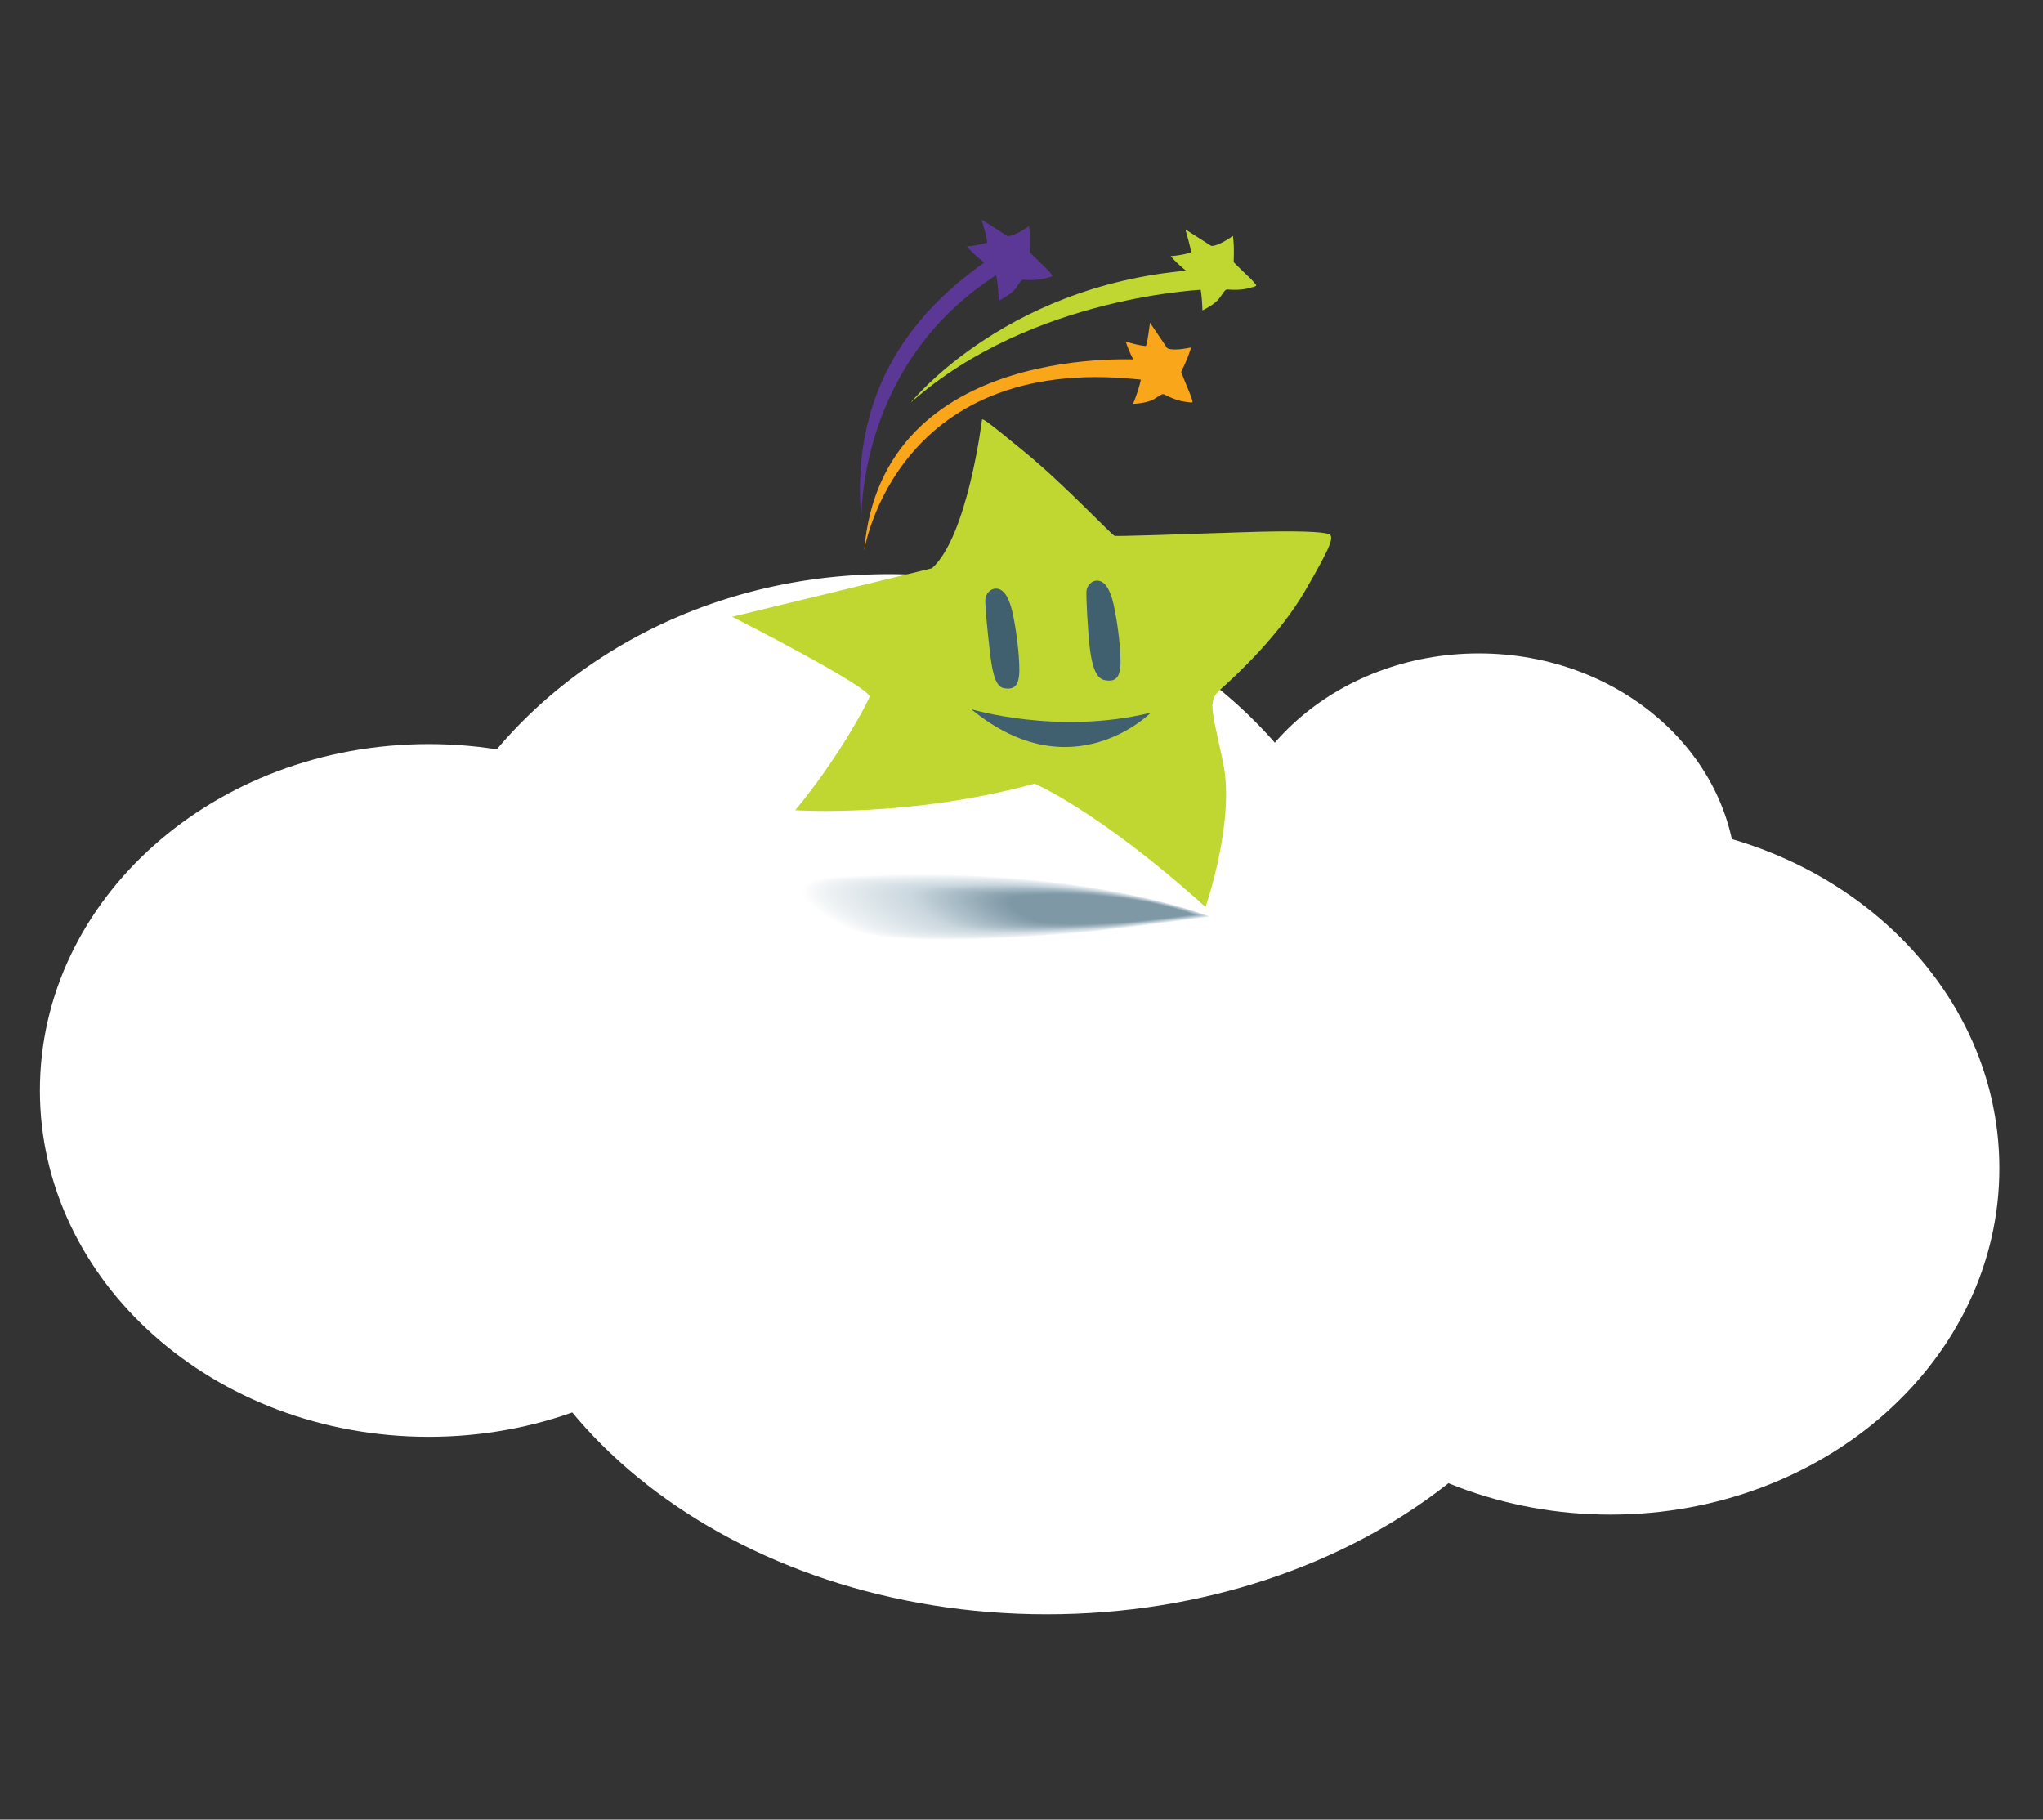 <svg xmlns="http://www.w3.org/2000/svg" fill="none" viewBox="0 0 256 228"><rect x="0" y="0" width="256" height="228" fill="#333333" stroke="none"/><path fill="white" d="m147.26 180.33-.07-1.38 1.16.76.27-.48-1.22-.63 1.22-.62-.28-.47-1.15.75.07-1.38h-.55l.06 1.38-1.15-.75-.26.47 1.22.62-1.22.63.26.48 1.15-.76-.06 1.38h.55Zm5.4 4.81c.96 0 1.74-.3 2.31-.88l-.43-.6c-.46.48-1.13.74-1.79.74-1.25 0-2.01-.91-2.09-2h4.7v-.23c0-1.74-1.04-3.11-2.79-3.11-1.65 0-2.85 1.36-2.85 3.04 0 1.8 1.23 3.04 2.95 3.04Zm1.8-3.4h-3.8c.05-.9.66-1.94 1.9-1.94 1.32 0 1.9 1.07 1.9 1.94Zm4.31 3.4c1.5 0 2.28-.78 2.28-1.75 0-2.25-3.58-1.41-3.58-2.69 0-.51.49-.9 1.28-.9.75 0 1.38.3 1.73.72l.42-.62a2.93 2.93 0 0 0-2.15-.84c-1.38 0-2.16.77-2.16 1.67 0 2.15 3.59 1.28 3.59 2.69 0 .57-.48 1-1.37 1-.8 0-1.52-.4-1.9-.84l-.47.65c.58.63 1.39.91 2.34.91Zm5.34 0c.52 0 .85-.15 1.08-.37l-.27-.67a.87.87 0 0 1-.61.24c-.4 0-.59-.31-.59-.74V180h1.18v-.8h-1.18v-1.58h-.9v1.58h-.96v.8h.96v3.79c0 .86.43 1.35 1.29 1.35Zm2.63-6.76a.6.6 0 0 0 .61-.6.61.61 0 0 0-.61-.62c-.33 0-.6.28-.6.62 0 .33.28.6.6.6Zm.45 6.62v-5.8h-.9v5.8h.9Zm9.82 0v-4.19c0-1.16-.56-1.75-1.62-1.75-.84 0-1.62.55-1.94 1.08-.17-.6-.67-1.08-1.56-1.08a2.5 2.5 0 0 0-1.88.98v-.84h-.9v5.8h.9v-4.24c.32-.46.94-.9 1.53-.9.75 0 1.07.47 1.07 1.2V185h.9v-4.25c.3-.45.93-.89 1.53-.89.75 0 1.07.47 1.07 1.2V185h.9Zm6.45 0v-3.98c0-1.4-1.03-1.96-2.25-1.96-.95 0-1.7.31-2.31.96l.41.62a2.3 2.3 0 0 1 1.78-.8c.84 0 1.47.44 1.47 1.22v1.05a2.42 2.42 0 0 0-1.93-.8c-.98 0-2.02.62-2.02 1.91 0 1.26 1.04 1.92 2.02 1.92a2.5 2.5 0 0 0 1.93-.8v.66h.9Zm-2.5-.5c-.84 0-1.43-.53-1.43-1.26 0-.75.59-1.28 1.43-1.28.63 0 1.25.24 1.6.72v1.1c-.35.48-.97.72-1.6.72Zm5.89.64c.53 0 .85-.15 1.08-.37l-.27-.67a.87.87 0 0 1-.6.24c-.4 0-.6-.31-.6-.74V180h1.18v-.8h-1.18v-1.58h-.9v1.58h-.96v.8h.96v3.79c0 .86.44 1.35 1.29 1.35Zm4.8 0c.95 0 1.73-.3 2.3-.88l-.42-.6c-.46.48-1.13.74-1.8.74-1.24 0-2-.91-2.08-2h4.7v-.23c0-1.74-1.04-3.11-2.8-3.11-1.65 0-2.85 1.36-2.85 3.04 0 1.8 1.24 3.04 2.95 3.04Zm1.8-3.4h-3.8c.05-.9.66-1.94 1.9-1.94 1.31 0 1.9 1.07 1.9 1.94Zm7.57 3.26v-8h-.9v3.08a2.42 2.42 0 0 0-1.95-1.02c-1.53 0-2.58 1.2-2.58 3.05 0 1.88 1.06 3.03 2.58 3.03.81 0 1.52-.42 1.95-1v.86h.9Zm-2.64-.66c-1.16 0-1.86-.95-1.86-2.23 0-1.29.7-2.25 1.86-2.25.72 0 1.42.44 1.74.94v2.63c-.32.5-1.02.91-1.74.91ZM111.36 183.03c34.05 0 61.65-24.87 61.65-55.55 0-30.68-27.6-55.54-61.65-55.54S49.71 96.8 49.71 127.48s27.6 55.55 61.65 55.55Z"/><path fill="white" d="M131.17 202.27c39.11 0 70.81-24.79 70.81-55.37 0-30.57-31.7-55.36-70.8-55.36-39.12 0-70.82 24.79-70.82 55.36 0 30.58 31.7 55.37 70.81 55.37Z"/><path fill="white" d="M201.8 189.78c26.91 0 48.73-19.43 48.73-43.4s-21.82-43.4-48.73-43.4c-26.91 0-48.73 19.43-48.73 43.4s21.82 43.4 48.73 43.4ZM53.73 180.03c26.91 0 48.73-19.43 48.73-43.4s-21.82-43.4-48.73-43.4C26.82 93.23 5 112.66 5 136.63s21.82 43.4 48.73 43.4Z"/><path fill="white" d="M185.31 139.38c17.83 0 32.29-12.87 32.29-28.75 0-15.89-14.46-28.76-32.29-28.76s-32.29 12.87-32.29 28.75c0 15.89 14.46 28.76 32.3 28.76Z"/><path fill="#BFD730" d="M166.45 66.9c-.83-.26-3.74-.46-11.12-.2-7.38.26-15.33.51-15.65.45-.33-.06-6.28-6.41-11.2-10.45-4.91-4.04-5.36-4.3-5.43-4.1 0 0-1.8 14.62-6.27 18.6l-25.03 6.08s17.66 8.98 17.2 10.07c-.45 1.09-3.94 7.7-9.3 14.17 0 0 14.29.97 30-3.33 0 0 8.1 3.46 21.41 15.45 0 0 3.75-10.77 2.2-18.08-1.55-7.31-1.94-7.76-.13-9.36 1.81-1.6 7.18-6.6 10.42-12.19 3.23-5.57 3.74-6.86 2.9-7.12Z"/><mask id="a" width="52" height="9" x="100" y="109" maskUnits="userSpaceOnUse"><path fill="white" fill-rule="evenodd" d="M100.5 117.75h51.1v-8.2h-51.1v8.2Z" clip-rule="evenodd"/></mask><g mask="url(#a)"><path fill="#FEFEFE" fill-rule="evenodd" d="M151.6 114.84s-17.17-6.83-46.45-4.96c0 0-10.4.08-.09 5.87 2.35 1.34 6.2 2.95 28.23 1.29 5.45-.42 18.3-2.2 18.3-2.2" clip-rule="evenodd"/></g><path fill="#FBFCFC" fill-rule="evenodd" d="M151.58 114.84s-17.03-6.78-46.09-4.93c0 0-10.33.08-.1 5.83 2.33 1.33 6.15 2.93 28.01 1.28 5.42-.41 18.18-2.18 18.18-2.18" clip-rule="evenodd"/><path fill="#F9FAFB" fill-rule="evenodd" d="M151.56 114.83s-16.89-6.72-45.73-4.89c0 0-10.26.08-.1 5.78 2.3 1.33 6.1 2.91 27.8 1.28 5.37-.4 18.03-2.17 18.03-2.17" clip-rule="evenodd"/><path fill="#F7F9FA" fill-rule="evenodd" d="M151.54 114.83s-16.75-6.67-45.38-4.85c0 0-10.17.07-.1 5.73 2.28 1.32 6.05 2.89 27.58 1.27 5.34-.4 17.9-2.15 17.9-2.15" clip-rule="evenodd"/><path fill="#F5F7F8" fill-rule="evenodd" d="M151.53 114.83s-16.62-6.63-45.03-4.82c0 0-10.1.07-.11 5.69 2.27 1.3 6 2.86 27.37 1.26 5.3-.4 17.77-2.13 17.77-2.13" clip-rule="evenodd"/><path fill="#F3F6F7" fill-rule="evenodd" d="M151.51 114.83s-16.48-6.58-44.67-4.8c0 0-10.02.08-.12 5.66 2.25 1.3 5.95 2.84 27.16 1.25 5.25-.4 17.63-2.11 17.63-2.11" clip-rule="evenodd"/><path fill="#F1F5F6" fill-rule="evenodd" d="M151.5 114.82s-16.35-6.52-44.33-4.75c0 0-9.94.07-.12 5.6 2.23 1.29 5.9 2.82 26.95 1.25 5.21-.4 17.5-2.1 17.5-2.1" clip-rule="evenodd"/><path fill="#F0F4F6" fill-rule="evenodd" d="M151.48 114.82s-16.21-6.47-43.97-4.72c0 0-9.87.07-.13 5.56 2.21 1.28 5.85 2.8 26.73 1.23 5.18-.38 17.37-2.07 17.37-2.07" clip-rule="evenodd"/><path fill="#EEF2F5" fill-rule="evenodd" d="M151.46 114.82s-16.08-6.43-43.62-4.69c0 0-9.78.07-.13 5.52 2.2 1.26 5.8 2.77 26.52 1.22 5.14-.38 17.23-2.05 17.23-2.05" clip-rule="evenodd"/><path fill="#EDF1F4" fill-rule="evenodd" d="M151.44 114.82s-15.94-6.38-43.26-4.65c0 0-9.7.06-.14 5.47 2.18 1.25 5.75 2.75 26.3 1.22 5.1-.39 17.1-2.04 17.1-2.04" clip-rule="evenodd"/><path fill="#EBF0F3" fill-rule="evenodd" d="M151.43 114.81s-15.8-6.32-42.91-4.61c0 0-9.63.06-.15 5.42 2.16 1.25 5.7 2.74 26.1 1.21 5.05-.37 16.96-2.02 16.96-2.02" clip-rule="evenodd"/><path fill="#EAEFF2" fill-rule="evenodd" d="M151.41 114.81s-15.67-6.27-42.56-4.58c0 0-9.55.06-.15 5.38 2.14 1.24 5.66 2.71 25.88 1.2 5.02-.37 16.83-2 16.83-2" clip-rule="evenodd"/><path fill="#E9EEF1" fill-rule="evenodd" d="M151.4 114.8s-15.54-6.22-42.2-4.54c0 0-9.48.06-.16 5.34 2.11 1.23 5.6 2.69 25.66 1.2 4.98-.38 16.7-2 16.7-2" clip-rule="evenodd"/><path fill="#E7EDF1" fill-rule="evenodd" d="M151.38 114.8s-15.4-6.17-41.85-4.5c0 0-9.4.05-.16 5.29 2.1 1.21 5.55 2.66 25.45 1.18 4.93-.36 16.56-1.96 16.56-1.96" clip-rule="evenodd"/><path fill="#E6ECF0" fill-rule="evenodd" d="M151.36 114.8s-15.26-6.12-41.5-4.48c0 0-9.32.06-.16 5.25 2.08 1.21 5.5 2.65 25.24 1.18 4.9-.36 16.42-1.94 16.42-1.94" clip-rule="evenodd"/><path fill="#E5EBEF" fill-rule="evenodd" d="M151.34 114.8s-15.12-6.07-41.14-4.44c0 0-9.24.05-.17 5.2 2.06 1.2 5.45 2.63 25.03 1.17 4.85-.36 16.28-1.93 16.28-1.93" clip-rule="evenodd"/><path fill="#E4EAEE" fill-rule="evenodd" d="M151.33 114.8s-15-6.02-40.8-4.41c0 0-9.16.05-.17 5.16 2.04 1.19 5.4 2.6 24.82 1.16 4.8-.35 16.15-1.91 16.15-1.91" clip-rule="evenodd"/><path fill="#E3EAEE" fill-rule="evenodd" d="M151.31 114.8s-14.85-5.98-40.44-4.38c0 0-9.08.05-.18 5.12 2.02 1.17 5.36 2.58 24.6 1.15 4.78-.35 16.02-1.9 16.02-1.9" clip-rule="evenodd"/><path fill="#E1E9ED" fill-rule="evenodd" d="M151.3 114.8s-14.73-5.93-40.09-4.35c0 0-9 .05-.19 5.07 2 1.17 5.3 2.56 24.4 1.15 4.72-.35 15.87-1.88 15.87-1.88" clip-rule="evenodd"/><path fill="#E0E8EC" fill-rule="evenodd" d="M151.28 114.8s-14.59-5.88-39.73-4.32c0 0-8.93.05-.2 5.03 1.99 1.16 5.26 2.54 24.18 1.14 4.69-.34 15.75-1.86 15.75-1.86" clip-rule="evenodd"/><path fill="#DFE7EB" fill-rule="evenodd" d="M151.26 114.79s-14.45-5.82-39.38-4.28c0 0-8.85.05-.2 4.99 1.97 1.15 5.21 2.51 23.97 1.13 4.65-.34 15.61-1.84 15.61-1.84" clip-rule="evenodd"/><path fill="#DEE6EB" fill-rule="evenodd" d="M151.25 114.79s-14.32-5.78-39.03-4.24c0 0-8.77.04-.2 4.94 1.94 1.13 5.15 2.49 23.75 1.12 4.6-.34 15.47-1.82 15.47-1.82" clip-rule="evenodd"/><path fill="#DCE5EA" fill-rule="evenodd" d="M151.22 114.78s-14.17-5.72-38.66-4.2c0 0-8.7.04-.22 4.9 1.93 1.12 5.11 2.47 23.54 1.11 4.57-.33 15.34-1.8 15.34-1.8" clip-rule="evenodd"/><path fill="#DBE4E9" fill-rule="evenodd" d="M151.21 114.78s-14.04-5.67-38.32-4.17c0 0-8.61.04-.21 4.85 1.9 1.12 5.06 2.45 23.32 1.11 4.53-.33 15.21-1.79 15.21-1.79" clip-rule="evenodd"/><path fill="#DAE3E8" fill-rule="evenodd" d="M151.2 114.78s-13.91-5.62-37.97-4.14c0 0-8.54.04-.22 4.81 1.89 1.1 5 2.43 23.11 1.1 4.49-.33 15.07-1.77 15.07-1.77" clip-rule="evenodd"/><path fill="#D9E2E7" fill-rule="evenodd" d="M151.18 114.78s-13.77-5.58-37.62-4.1c0 0-8.46.03-.22 4.76 1.87 1.1 4.96 2.4 22.9 1.1 4.45-.33 14.94-1.76 14.94-1.76" clip-rule="evenodd"/><path fill="#D8E1E7" fill-rule="evenodd" d="M151.16 114.77s-13.63-5.52-37.26-4.07c0 0-8.38.04-.23 4.72 1.85 1.1 4.91 2.39 22.69 1.1 4.4-.33 14.8-1.75 14.8-1.75" clip-rule="evenodd"/><path fill="#D6E0E6" fill-rule="evenodd" d="M151.14 114.77s-13.5-5.47-36.9-4.03c0 0-8.3.04-.24 4.67 1.83 1.08 4.86 2.37 22.48 1.08 4.36-.32 14.66-1.72 14.66-1.72" clip-rule="evenodd"/><path fill="#D5DFE5" fill-rule="evenodd" d="M151.13 114.77s-13.37-5.42-36.56-4c0 0-8.22.04-.24 4.63 1.82 1.07 4.81 2.34 22.26 1.07 4.33-.31 14.53-1.7 14.53-1.7" clip-rule="evenodd"/><path fill="#D4DEE4" fill-rule="evenodd" d="M151.11 114.77s-13.23-5.37-36.2-3.97c0 0-8.15.03-.25 4.59 1.8 1.05 4.77 2.32 22.05 1.06a353.9 353.9 0 0 0 14.4-1.68" clip-rule="evenodd"/><path fill="#D3DDE3" fill-rule="evenodd" d="M151.1 114.77s-13.1-5.33-35.85-3.94c0 0-8.08.04-.25 4.55 1.77 1.04 4.7 2.3 21.83 1.05 4.24-.3 14.26-1.67 14.26-1.67" clip-rule="evenodd"/><path fill="#D2DDE3" fill-rule="evenodd" d="M151.08 114.76s-12.96-5.27-35.5-3.9c0 0-7.99.04-.25 4.5 1.75 1.04 4.66 2.28 21.62 1.05 4.2-.3 14.13-1.65 14.13-1.65" clip-rule="evenodd"/><path fill="#D0DCE2" fill-rule="evenodd" d="M151.06 114.76s-12.82-5.22-35.14-3.87c0 0-7.92.04-.26 4.46 1.73 1.03 4.6 2.25 21.4 1.04 4.17-.3 14-1.63 14-1.63" clip-rule="evenodd"/><path fill="#CFDBE1" fill-rule="evenodd" d="M151.04 114.76s-12.68-5.17-34.78-3.83c0 0-7.84.03-.27 4.4 1.72 1.03 4.56 2.24 21.2 1.04 4.12-.3 13.85-1.61 13.85-1.61" clip-rule="evenodd"/><path fill="#CEDAE0" fill-rule="evenodd" d="M151.03 114.76s-12.55-5.13-34.44-3.8c0 0-7.76.03-.27 4.37 1.7 1 4.51 2.2 20.99 1.02 4.08-.3 13.72-1.6 13.72-1.6" clip-rule="evenodd"/><path fill="#CDD9E0" fill-rule="evenodd" d="M151 114.75s-12.4-5.07-34.07-3.76c0 0-7.68.03-.28 4.32 1.68 1 4.46 2.2 20.77 1.02 4.04-.29 13.59-1.58 13.59-1.58" clip-rule="evenodd"/><path fill="#CCD8DF" fill-rule="evenodd" d="M150.99 114.75s-12.28-5.02-33.73-3.73c0 0-7.6.03-.28 4.28 1.66.99 4.41 2.17 20.56 1.01 4-.29 13.45-1.56 13.45-1.56" clip-rule="evenodd"/><path fill="#CBD7DE" fill-rule="evenodd" d="M150.97 114.75s-12.13-4.97-33.37-3.7c0 0-7.52.03-.29 4.24 1.65.98 4.37 2.14 20.35 1 3.96-.28 13.31-1.54 13.31-1.54" clip-rule="evenodd"/><path fill="#CAD6DD" fill-rule="evenodd" d="M150.95 114.75s-12.07-4.95-33.2-3.68c0 0-7.48.02-.28 4.21 1.63.97 4.34 2.14 20.24 1 3.94-.28 13.24-1.53 13.24-1.53" clip-rule="evenodd"/><path fill="#C8D5DD" fill-rule="evenodd" d="M150.93 114.74s-12.01-4.92-33.02-3.66c0 0-7.45.03-.29 4.2 1.63.96 4.32 2.12 20.13.99 3.92-.28 13.18-1.53 13.18-1.53" clip-rule="evenodd"/><path fill="#C7D4DC" fill-rule="evenodd" d="M150.91 114.74s-11.95-4.9-32.84-3.64c0 0-7.41.02-.3 4.17 1.63.96 4.3 2.1 20.04.99 3.9-.28 13.1-1.52 13.1-1.52" clip-rule="evenodd"/><path fill="#C6D4DB" fill-rule="evenodd" d="M150.89 114.74s-11.89-4.87-32.67-3.62c0 0-7.37.02-.29 4.14 1.61.96 4.28 2.1 19.92.99 3.88-.28 13.04-1.51 13.04-1.51" clip-rule="evenodd"/><path fill="#C5D3DA" fill-rule="evenodd" d="M150.87 114.74s-11.82-4.84-32.5-3.6c0 0-7.32.01-.28 4.11 1.6.96 4.25 2.1 19.81.99 3.85-.28 12.97-1.5 12.97-1.5" clip-rule="evenodd"/><path fill="#C4D2DA" fill-rule="evenodd" d="M150.84 114.73s-11.75-4.81-32.31-3.58c0 0-7.29.02-.28 4.1 1.59.95 4.22 2.08 19.7.97 3.83-.27 12.9-1.48 12.9-1.48" clip-rule="evenodd"/><path fill="#C3D1D9" fill-rule="evenodd" d="M150.82 114.73s-11.69-4.79-32.14-3.57c0 0-7.25.03-.28 4.08 1.58.95 4.2 2.07 19.6.97 3.81-.27 12.82-1.48 12.82-1.48" clip-rule="evenodd"/><path fill="#C2D0D8" fill-rule="evenodd" d="M150.8 114.73s-11.63-4.77-31.96-3.55c0 0-7.21.02-.28 4.06 1.57.93 4.18 2.05 19.49.96 3.79-.27 12.75-1.47 12.75-1.47" clip-rule="evenodd"/><path fill="#C1CFD7" fill-rule="evenodd" d="M150.78 114.73s-11.56-4.74-31.79-3.53c0 0-7.17.02-.28 4.03 1.57.93 4.16 2.04 19.38.96 3.78-.27 12.69-1.46 12.69-1.46" clip-rule="evenodd"/><path fill="#BFCED6" fill-rule="evenodd" d="M150.75 114.72s-11.5-4.7-31.6-3.5c0 0-7.13.01-.28 4 1.55.93 4.13 2.04 19.27.96 3.75-.27 12.62-1.46 12.62-1.46" clip-rule="evenodd"/><path fill="#BECDD6" fill-rule="evenodd" d="M150.74 114.72s-11.44-4.68-31.44-3.5c0 0-7.09.03-.28 4 1.55.92 4.12 2.02 19.17.95 3.73-.27 12.55-1.45 12.55-1.45" clip-rule="evenodd"/><path fill="#BDCCD5" fill-rule="evenodd" d="M150.71 114.72s-11.37-4.66-31.26-3.48c0 0-7.05.02-.27 3.97 1.54.92 4.08 2.01 19.06.95a307 307 0 0 0 12.47-1.44" clip-rule="evenodd"/><path fill="#BCCBD4" fill-rule="evenodd" d="M150.69 114.72s-11.3-4.64-31.08-3.46c0 0-7.01.02-.28 3.94 1.53.91 4.07 2 18.96.95 3.68-.26 12.4-1.43 12.4-1.43" clip-rule="evenodd"/><path fill="#BBCBD3" fill-rule="evenodd" d="M150.67 114.72s-11.24-4.61-30.9-3.45c0 0-6.98.02-.28 3.93 1.52.9 4.04 1.98 18.84.94 3.67-.26 12.34-1.42 12.34-1.42" clip-rule="evenodd"/><path fill="#BACAD2" fill-rule="evenodd" d="M150.65 114.71s-11.18-4.58-30.73-3.42c0 0-6.93.02-.27 3.9 1.51.9 4.02 1.98 18.73.94 3.65-.26 12.27-1.42 12.27-1.42" clip-rule="evenodd"/><path fill="#B9C9D2" fill-rule="evenodd" d="M150.62 114.71s-11.1-4.56-30.55-3.4c0 0-6.9.01-.27 3.87 1.5.9 4 1.97 18.63.93 3.63-.25 12.2-1.4 12.2-1.4" clip-rule="evenodd"/><path fill="#B7C8D1" fill-rule="evenodd" d="M150.6 114.7s-11.05-4.52-30.37-3.38c0 0-6.86.02-.27 3.86 1.5.89 3.97 1.95 18.52.92 3.6-.25 12.12-1.4 12.12-1.4" clip-rule="evenodd"/><path fill="#B6C7D0" fill-rule="evenodd" d="M150.58 114.7s-10.98-4.5-30.2-3.36c0 0-6.81.01-.27 3.83 1.49.89 3.95 1.94 18.42.92 3.58-.25 12.05-1.38 12.05-1.38" clip-rule="evenodd"/><path fill="#B5C6CF" fill-rule="evenodd" d="M150.56 114.7s-10.92-4.48-30.03-3.35c0 0-6.77.02-.26 3.81 1.48.89 3.92 1.94 18.3.92 3.57-.25 11.99-1.38 11.99-1.38" clip-rule="evenodd"/><path fill="#B4C5CE" fill-rule="evenodd" d="M150.54 114.7s-10.86-4.45-29.85-3.33c0 0-6.73.02-.27 3.79 1.47.87 3.9 1.92 18.2.91 3.55-.25 11.92-1.37 11.92-1.37" clip-rule="evenodd"/><path fill="#B3C4CE" fill-rule="evenodd" d="M150.51 114.7s-10.79-4.43-29.67-3.31c0 0-6.69.01-.26 3.76 1.46.87 3.88 1.91 18.1.91 3.51-.25 11.83-1.36 11.83-1.36" clip-rule="evenodd"/><path fill="#B2C3CD" fill-rule="evenodd" d="M150.5 114.7s-10.73-4.4-29.5-3.3c0 0-6.66.02-.27 3.74 1.46.87 3.86 1.9 17.99.91 3.5-.25 11.77-1.35 11.77-1.35" clip-rule="evenodd"/><path fill="#B1C2CC" fill-rule="evenodd" d="M150.47 114.7s-10.66-4.38-29.32-3.28c0 0-6.61.01-.26 3.72 1.44.86 3.83 1.89 17.88.9 3.48-.25 11.7-1.35 11.7-1.35" clip-rule="evenodd"/><path fill="#B0C2CB" fill-rule="evenodd" d="M150.45 114.7s-10.6-4.36-29.14-3.27c0 0-6.58.02-.26 3.7 1.43.86 3.8 1.88 17.77.9 3.46-.25 11.63-1.34 11.63-1.34" clip-rule="evenodd"/><path fill="#AFC1CB" fill-rule="evenodd" d="M150.43 114.7s-10.54-4.34-28.97-3.25c0 0-6.53.01-.26 3.67 1.43.85 3.79 1.87 17.67.9 3.43-.25 11.56-1.33 11.56-1.33" clip-rule="evenodd"/><path fill="#ADC0CA" fill-rule="evenodd" d="M150.4 114.69s-10.47-4.3-28.79-3.23c0 0-6.49.02-.25 3.66 1.41.84 3.76 1.85 17.55.89 3.42-.25 11.5-1.32 11.5-1.32" clip-rule="evenodd"/><path fill="#ACBFC9" fill-rule="evenodd" d="M150.38 114.69s-10.4-4.28-28.61-3.21c0 0-6.46.01-.26 3.63 1.41.84 3.74 1.84 17.45.89 3.4-.24 11.42-1.31 11.42-1.31" clip-rule="evenodd"/><path fill="#ABBEC8" fill-rule="evenodd" d="M150.36 114.69s-10.34-4.25-28.44-3.2c0 0-6.41.02-.25 3.61 1.4.84 3.72 1.84 17.34.88 3.38-.23 11.35-1.3 11.35-1.3" clip-rule="evenodd"/><path fill="#AABDC7" fill-rule="evenodd" d="M150.34 114.68s-10.28-4.22-28.26-3.17c0 0-6.38.01-.25 3.59 1.39.83 3.69 1.82 17.23.87 3.35-.23 11.28-1.29 11.28-1.29" clip-rule="evenodd"/><path fill="#A9BCC7" fill-rule="evenodd" d="M150.32 114.68s-10.22-4.2-28.09-3.15c0 0-6.33 0-.25 3.56 1.38.83 3.67 1.81 17.13.87 3.33-.23 11.2-1.28 11.2-1.28" clip-rule="evenodd"/><path fill="#A8BBC6" fill-rule="evenodd" d="M150.3 114.68s-10.15-4.18-27.91-3.14c0 0-6.3.01-.25 3.54 1.37.83 3.64 1.8 17.01.87 3.32-.23 11.14-1.27 11.14-1.27" clip-rule="evenodd"/><path fill="#A7BBC5" fill-rule="evenodd" d="M150.27 114.67s-10.08-4.14-27.73-3.11c0 0-6.26 0-.25 3.52 1.37.81 3.63 1.79 16.91.86a273 273 0 0 0 11.07-1.27" clip-rule="evenodd"/><path fill="#A6BAC4" fill-rule="evenodd" d="M150.25 114.67s-10.02-4.12-27.55-3.1c0 0-6.22.02-.25 3.5 1.35.81 3.6 1.78 16.8.86 3.27-.23 11-1.26 11-1.26" clip-rule="evenodd"/><path fill="#A5B9C3" fill-rule="evenodd" d="M150.23 114.67s-9.96-4.1-27.38-3.08c0 0-6.18.01-.25 3.47 1.35.81 3.58 1.77 16.7.86 3.25-.23 10.93-1.25 10.93-1.25" clip-rule="evenodd"/><path fill="#A4B8C3" fill-rule="evenodd" d="M150.2 114.67s-9.88-4.07-27.2-3.06c0 0-6.13 0-.24 3.45 1.34.8 3.55 1.75 16.59.85 3.23-.23 10.86-1.24 10.86-1.24" clip-rule="evenodd"/><path fill="#A3B7C2" fill-rule="evenodd" d="M150.19 114.67s-9.83-4.05-27.03-3.05c0 0-6.1.01-.24 3.43 1.33.8 3.53 1.75 16.48.84 3.2-.22 10.79-1.22 10.79-1.22" clip-rule="evenodd"/><path fill="#A2B6C1" fill-rule="evenodd" d="M150.16 114.67s-9.76-4.02-26.85-3.03c0 0-6.06 0-.24 3.4 1.32.8 3.51 1.74 16.38.84 3.18-.22 10.71-1.21 10.71-1.21" clip-rule="evenodd"/><path fill="#A0B5C0" fill-rule="evenodd" d="M150.14 114.66s-9.7-4-26.67-3c0 0-6.02 0-.25 3.38 1.32.78 3.5 1.72 16.27.83 3.17-.22 10.65-1.2 10.65-1.2" clip-rule="evenodd"/><path fill="#9FB4BF" fill-rule="evenodd" d="M150.12 114.66s-9.63-3.97-26.5-3c0 0-5.98.02-.24 3.37 1.3.78 3.46 1.71 16.16.83 3.15-.22 10.58-1.2 10.58-1.2" clip-rule="evenodd"/><path fill="#9EB3BE" fill-rule="evenodd" d="M150.1 114.66s-9.57-3.94-26.32-2.97c0 0-5.94 0-.24 3.34 1.3.77 3.44 1.7 16.05.82 3.12-.21 10.5-1.2 10.5-1.2" clip-rule="evenodd"/><path fill="#9DB2BE" fill-rule="evenodd" d="M150.07 114.66s-9.5-3.92-26.14-2.96c0 0-5.9 0-.24 3.32 1.29.77 3.42 1.69 15.94.82 3.1-.22 10.44-1.19 10.44-1.19" clip-rule="evenodd"/><path fill="#9CB2BD" fill-rule="evenodd" d="M150.05 114.65s-9.44-3.89-25.97-2.93c0 0-5.86 0-.23 3.3 1.28.76 3.4 1.67 15.84.81 3.08-.21 10.36-1.18 10.36-1.18" clip-rule="evenodd"/><path fill="#9BB1BC" fill-rule="evenodd" d="M150.03 114.65s-9.38-3.86-25.8-2.92c0 0-5.81 0-.23 3.27 1.27.77 3.37 1.67 15.73.82 3.06-.21 10.3-1.17 10.3-1.17" clip-rule="evenodd"/><path fill="#9AB0BB" fill-rule="evenodd" d="M150.01 114.65s-9.31-3.84-25.62-2.9c0 0-5.78 0-.23 3.25 1.26.75 3.35 1.65 15.62.8 3.04-.2 10.23-1.15 10.23-1.15" clip-rule="evenodd"/><path fill="#99AFBA" fill-rule="evenodd" d="M149.99 114.65s-9.25-3.82-25.44-2.89c0 0-5.74 0-.24 3.23 1.25.75 3.33 1.65 15.52.8 3.02-.2 10.16-1.14 10.16-1.14" clip-rule="evenodd"/><path fill="#98AEBA" fill-rule="evenodd" d="M149.97 114.64s-9.19-3.78-25.27-2.86c0 0-5.7 0-.23 3.2 1.24.75 3.3 1.64 15.4.8 3-.2 10.1-1.14 10.1-1.14" clip-rule="evenodd"/><path fill="#97ADB9" fill-rule="evenodd" d="M149.94 114.64s-9.12-3.76-25.08-2.84c0 0-5.67 0-.23 3.18 1.23.74 3.28 1.62 15.3.8 2.97-.21 10.01-1.14 10.01-1.14" clip-rule="evenodd"/><path fill="#96ACB8" fill-rule="evenodd" d="M149.92 114.64s-9.05-3.74-24.91-2.83c0 0-5.62 0-.23 3.16 1.23.74 3.26 1.61 15.2.8 2.95-.21 9.94-1.13 9.94-1.13" clip-rule="evenodd"/><path fill="#95ABB7" fill-rule="evenodd" d="M149.9 114.64s-8.99-3.71-24.73-2.81c0 0-5.59 0-.23 3.14 1.21.73 3.23 1.6 15.08.78 2.94-.2 9.88-1.11 9.88-1.11" clip-rule="evenodd"/><path fill="#94ABB7" fill-rule="evenodd" d="M149.88 114.63s-8.93-3.68-24.56-2.79c0 0-5.54 0-.23 3.12 1.21.72 3.21 1.59 14.98.78 2.92-.2 9.8-1.1 9.8-1.1" clip-rule="evenodd"/><path fill="#93AAB6" fill-rule="evenodd" d="M149.86 114.63s-8.87-3.66-24.39-2.77c0 0-5.5 0-.22 3.1 1.2.71 3.19 1.57 14.87.77 2.9-.2 9.74-1.1 9.74-1.1" clip-rule="evenodd"/><path fill="#92A9B5" fill-rule="evenodd" d="M149.83 114.63s-8.8-3.63-24.2-2.75c0 0-5.47 0-.23 3.07 1.2.71 3.17 1.56 14.77.77 2.87-.2 9.66-1.09 9.66-1.09" clip-rule="evenodd"/><path fill="#91A8B4" fill-rule="evenodd" d="M149.81 114.63s-8.73-3.6-24.03-2.74c0 0-5.42 0-.22 3.05 1.18.71 3.14 1.56 14.66.77 2.85-.2 9.6-1.08 9.6-1.08" clip-rule="evenodd"/><path fill="#90A7B3" fill-rule="evenodd" d="M149.8 114.63s-8.68-3.59-23.86-2.72c0 0-5.39 0-.22 3.02 1.17.7 3.11 1.55 14.54.77 2.84-.2 9.53-1.07 9.53-1.07" clip-rule="evenodd"/><path fill="#8FA6B2" fill-rule="evenodd" d="M149.77 114.62s-8.6-3.55-23.68-2.7c0 0-5.34 0-.22 3 1.16.7 3.1 1.54 14.44.77 2.81-.2 9.46-1.07 9.46-1.07" clip-rule="evenodd"/><path fill="#8EA5B2" fill-rule="evenodd" d="M149.75 114.62s-8.54-3.53-23.5-2.68c0 0-5.31 0-.22 2.98 1.15.7 3.07 1.52 14.33.76 2.79-.2 9.39-1.06 9.39-1.06" clip-rule="evenodd"/><path fill="#8DA4B1" fill-rule="evenodd" d="M149.73 114.62s-8.48-3.5-23.33-2.67c0 0-5.27 0-.22 2.96 1.15.7 3.05 1.51 14.23.76 2.77-.2 9.32-1.05 9.32-1.05" clip-rule="evenodd"/><path fill="#8CA3B0" fill-rule="evenodd" d="M149.7 114.62s-8.4-3.48-23.15-2.65c0 0-5.22 0-.21 2.94 1.14.68 3.02 1.5 14.12.75 2.75-.2 9.24-1.04 9.24-1.04" clip-rule="evenodd"/><path fill="#8BA3AF" fill-rule="evenodd" d="M149.68 114.61s-8.35-3.45-22.97-2.62c0 0-5.19 0-.22 2.91 1.13.68 3 1.49 14.02.74 2.72-.18 9.17-1.03 9.17-1.03" clip-rule="evenodd"/><path fill="#8AA2AF" fill-rule="evenodd" d="M149.66 114.61s-8.29-3.42-22.8-2.6c0 0-5.14-.01-.21 2.88 1.12.68 2.98 1.48 13.9.74 2.7-.18 9.1-1.02 9.1-1.02" clip-rule="evenodd"/><path fill="#89A1AE" fill-rule="evenodd" d="M149.64 114.61s-8.22-3.4-22.62-2.6c0 0-5.11 0-.22 2.88 1.12.67 2.96 1.46 13.8.73 2.69-.18 9.04-1.01 9.04-1.01" clip-rule="evenodd"/><path fill="#88A0AD" fill-rule="evenodd" d="M149.62 114.6s-8.16-3.37-22.45-2.57c0 0-5.06 0-.21 2.85 1.1.66 2.93 1.46 13.7.73 2.66-.18 8.96-1 8.96-1" clip-rule="evenodd"/><path fill="#879FAC" fill-rule="evenodd" d="M149.6 114.6s-8.1-3.34-22.27-2.55c0 0-5.03 0-.22 2.83 1.1.65 2.92 1.44 13.59.72 2.64-.18 8.9-1 8.9-1" clip-rule="evenodd"/><path fill="#869FAB" fill-rule="evenodd" d="M149.57 114.6s-8.03-3.32-22.1-2.53c0 0-4.98-.01-.2 2.8 1.09.65 2.89 1.43 13.48.72 2.62-.18 8.82-.99 8.82-.99" clip-rule="evenodd"/><path fill="#859EAB" fill-rule="evenodd" d="M149.55 114.6s-7.96-3.3-21.92-2.52c0 0-4.94 0-.2 2.78 1.07.65 2.86 1.42 13.37.72 2.6-.18 8.75-.98 8.75-.98" clip-rule="evenodd"/><path fill="#849DAA" fill-rule="evenodd" d="M149.53 114.6s-7.9-3.27-21.74-2.5c0 0-4.9 0-.2 2.75 1.06.65 2.83 1.41 13.25.72 2.58-.18 8.69-.97 8.69-.97" clip-rule="evenodd"/><path fill="#839CA9" fill-rule="evenodd" d="M149.5 114.6s-7.83-3.25-21.56-2.49c0 0-4.87 0-.2 2.74 1.06.64 2.82 1.4 13.15.7 2.56-.17 8.62-.95 8.62-.95" clip-rule="evenodd"/><path fill="#829BA8" fill-rule="evenodd" d="M149.48 114.6s-7.77-3.23-21.38-2.47c0 0-4.83 0-.2 2.71 1.04.63 2.79 1.39 13.04.7 2.54-.17 8.54-.95 8.54-.95" clip-rule="evenodd"/><path fill="#819AA8" fill-rule="evenodd" d="M149.46 114.6s-7.7-3.2-21.2-2.45c0 0-4.8-.01-.21 2.68 1.04.63 2.77 1.38 12.94.7 2.52-.17 8.47-.94 8.47-.94" clip-rule="evenodd"/><path fill="#809AA7" fill-rule="evenodd" d="M149.44 114.59s-7.64-3.17-21.03-2.43c0 0-4.75 0-.2 2.67 1.03.62 2.74 1.36 12.83.7 2.5-.17 8.4-.94 8.4-.94" clip-rule="evenodd"/><path fill="#7F99A6" fill-rule="evenodd" d="M149.42 114.59s-7.58-3.15-20.86-2.41c0 0-4.71-.01-.2 2.64 1.02.62 2.72 1.36 12.72.7 2.48-.17 8.34-.93 8.34-.93" clip-rule="evenodd"/><path fill="#7E98A5" fill-rule="evenodd" d="M149.4 114.58s-7.52-3.11-20.69-2.39c0 0-4.67 0-.2 2.63 1.02.6 2.7 1.34 12.62.68 2.46-.16 8.27-.92 8.27-.92" clip-rule="evenodd"/><path fill="#FAA61A" d="M149.43 50.34c0-.13-.13-.55-.55-1.57a88.96 88.96 0 0 1-.87-2.16c0-.05.6-1.21.91-2.1.33-.9.34-.97.3-.97 0 0-2.17.5-2.96.08l-2.16-3.19s-.36 2.93-.54 2.92c-.18 0-1.3-.15-2.5-.57 0 0 .6 2.05 2.02 4.02 0 0-.08 1.31-1.1 3.8 0 0 1.73-.04 2.69-.63.96-.6 1-.67 1.32-.5.32.17 1.3.66 2.27.83.97.16 1.17.17 1.17.04Z"/><path fill="#41606F" d="M121.7 88.86s10.85 3.29 22.5.44c0 0-9.86 9.96-22.5-.44ZM137.41 72.75c-.61.02-1.2.61-1.27 1.3-.06.7.17 5.02.41 7.06.24 2.05.69 3.9 1.9 4.12 1.2.21 1.96-.13 1.96-2.31s-.46-5.42-.89-7.27c-.43-1.85-1.1-2.93-2.1-2.9ZM124.74 73.75c-.61.02-1.2.61-1.27 1.3-.07.74.31 4.37.55 6.44.24 2.04.55 4.52 1.75 4.74 1.2.21 1.96-.13 1.96-2.31s-.45-5.42-.88-7.27c-.43-1.85-1.1-2.93-2.11-2.9Z"/><path fill="#FAA61A" d="M108.3 68.93s4.02-25.42 35.9-21.21l-.84-2.63s-32.84-2.61-35.07 23.84Z"/><path fill="#5C3896" d="M131.85 34.5a7.76 7.76 0 0 0-1.13-1.23l-1.67-1.64c-.02-.04.06-1.34 0-2.29-.07-.94-.09-1.02-.12-1 0 0-1.8 1.31-2.69 1.24L123 27.51s.84 2.83.67 2.9c-.17.06-1.25.37-2.52.46 0 0 1.38 1.64 3.47 2.9 0 0 .46 1.22.52 3.9 0 0 1.57-.71 2.2-1.63.65-.93.66-1.02 1.02-.99.37.03 1.47.1 2.42-.13.94-.23 1.14-.3 1.08-.43Z"/><path fill="#5C3896" d="m125.8 33.88-2.14-1.23c-6.47 4.61-17.45 13.91-15.72 32.56 0 0-.67-20.2 17.86-31.33Z"/><path fill="#BFD730" d="M114.12 50.45s12.53-15.67 37.35-16.72v2.52s-22.08.63-37.35 14.2Z"/><path fill="#BFD730" d="M157.4 35.72a7.77 7.77 0 0 0-1.13-1.22c-.8-.77-1.64-1.6-1.67-1.64-.03-.04.05-1.34-.01-2.29-.07-.95-.09-1.02-.11-1 0 0-1.8 1.3-2.7 1.24l-3.25-2.07s.84 2.83.68 2.9c-.17.06-1.26.37-2.52.45 0 0 1.37 1.65 3.47 2.9 0 0 .45 1.23.51 3.9 0 0 1.57-.7 2.21-1.63.65-.92.66-1 1.02-.98.36.03 1.47.1 2.41-.13.95-.23 1.15-.31 1.09-.43Z"/></svg>